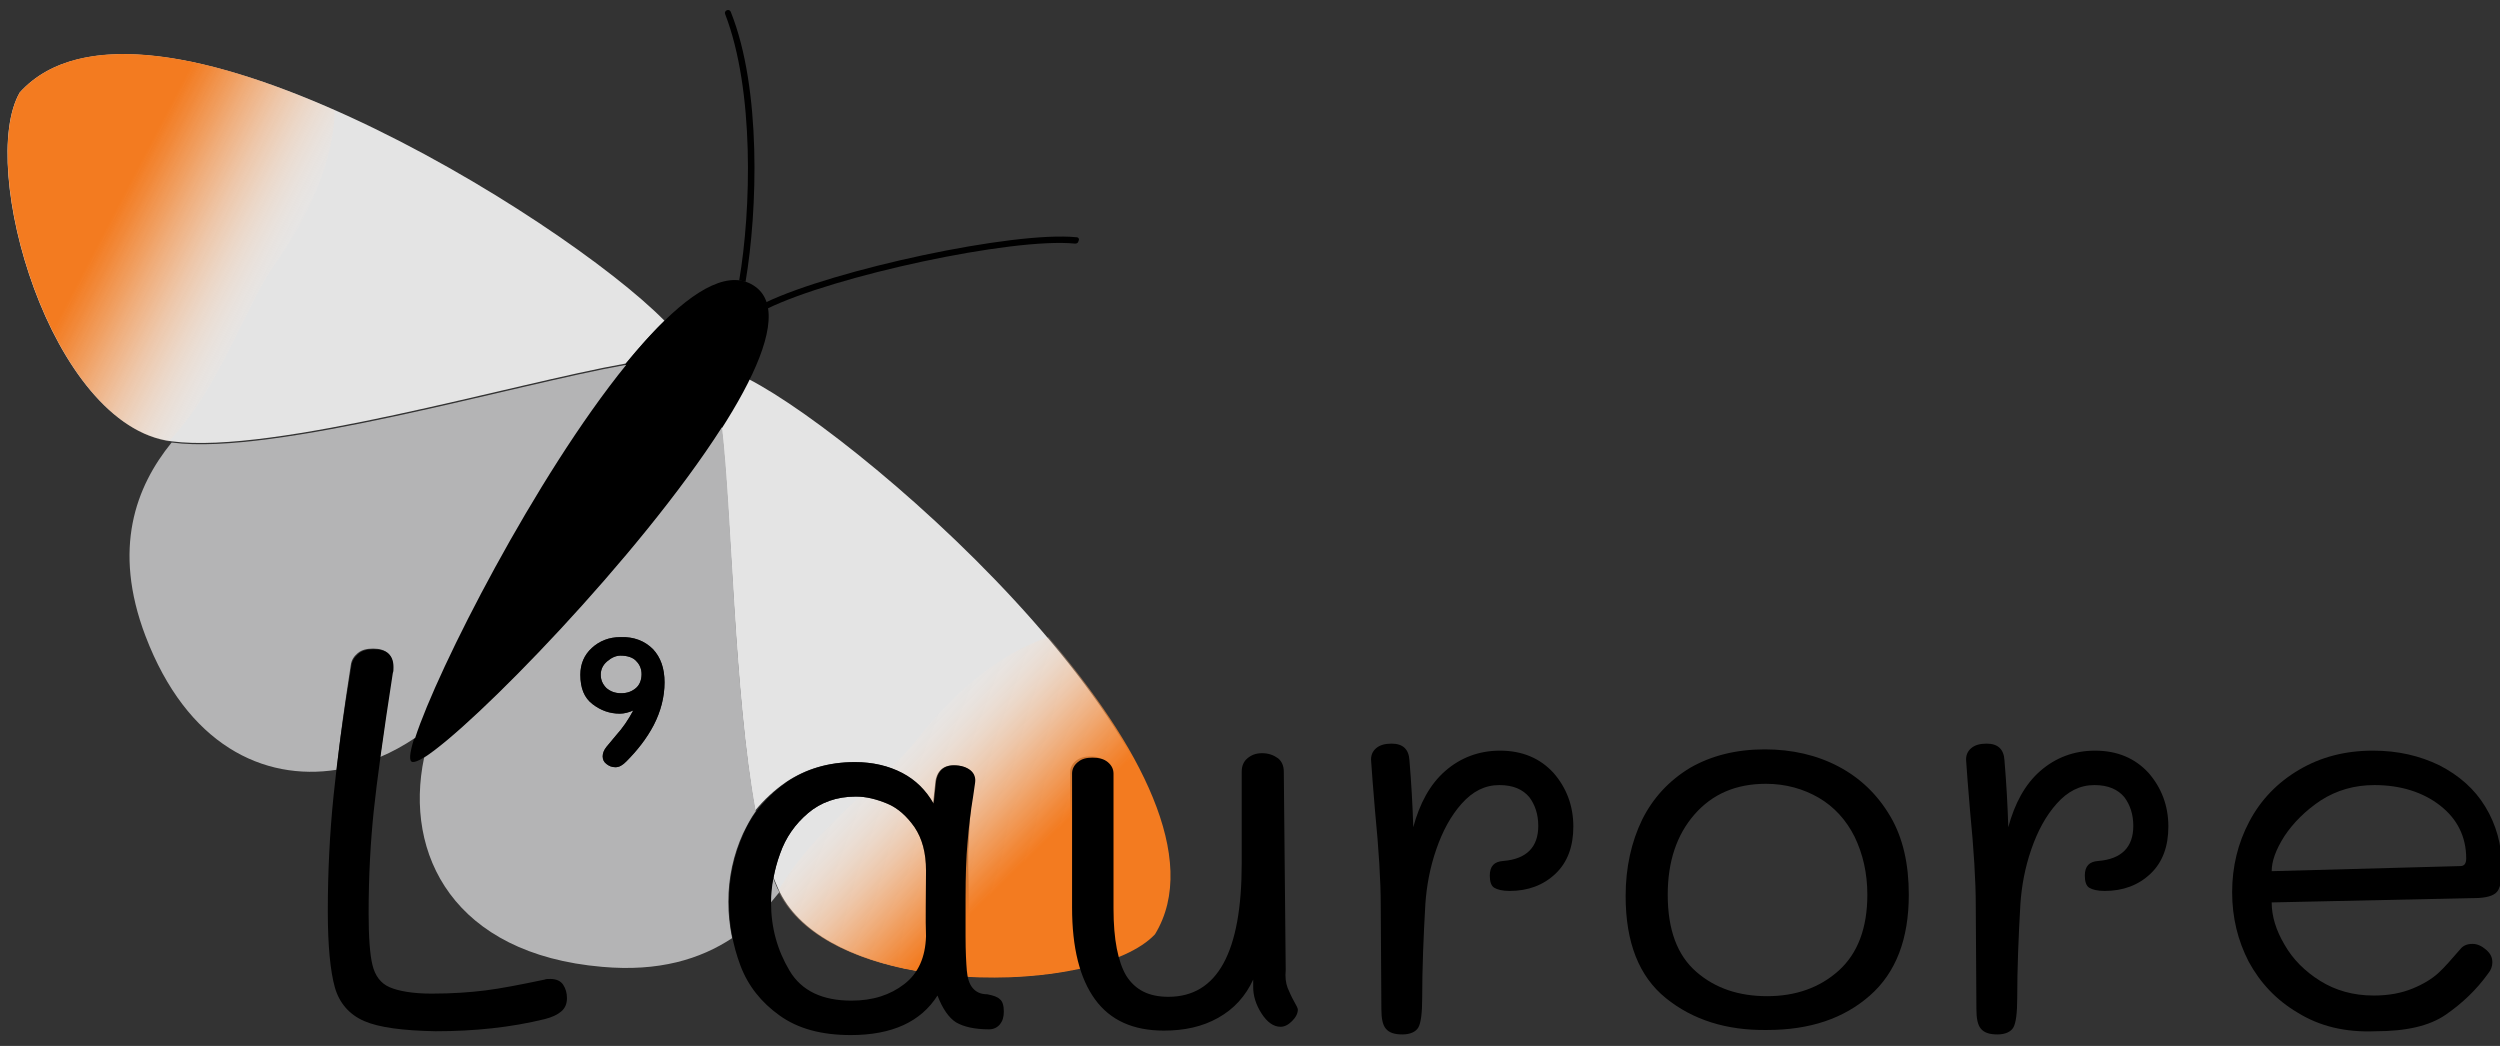 <?xml version="1.0" encoding="utf-8"?>
<!-- Generator: Adobe Illustrator 19.0.0, SVG Export Plug-In . SVG Version: 6.00 Build 0)  -->
<svg version="1.1" xmlns="http://www.w3.org/2000/svg" xmlns:xlink="http://www.w3.org/1999/xlink" x="0px" y="0px"
	 viewBox="0 0 392 164" style="enable-background:new 0 0 392 164;" xml:space="preserve">
<rect x="0" y="0" width="392" height="164" fill="#333333" stroke="none"/>
<style type="text/css">
	.st0{display:none;}
	.st1{display:inline;fill:#B4B4B5;}
	.st2{display:inline;fill:#E4E4E4;}
	.st3{display:inline;}
	.st4{display:inline;fill:url(#XMLID_48_);}
	.st5{display:inline;fill:url(#XMLID_49_);}
	.st6{fill:#E4E4E4;}
	.st7{fill:url(#XMLID_50_);}
	.st8{fill:url(#XMLID_51_);}
	.st9{fill:#B4B4B5;}
</style>
<g id="Calque_6" class="st0">
	<path id="XMLID_18_" class="st1" d="M94.4,151.6c-37.4-3.3-35-41.5-10.9-56.7s23.7-38,25.6-36.6c2,1.5,26.6,10.3,26.4,26.9
		s-1,29.6-4.7,37.1C127,129.8,122,154,94.4,151.6z"/>
	<path id="XMLID_17_" class="st1" d="M22.7,99.5c13.4,35,49.5,22.3,57.6-5s30.1-33.2,28.2-34.7s-17.2-22.8-33.1-18
		s-28.2,9-34.4,14.7S12.8,73.7,22.7,99.5z"/>
	<path id="XMLID_16_" class="st2" d="M105.6,56.3C122.9,57.6,27-12,3.1,14.5c-6.7,11.6,4.8,52.3,23.8,54.7
		C45.9,71.7,95.7,55.5,105.6,56.3z"/>
	<path id="XMLID_15_" class="st3" d="M118.2,49.6c-0.2,0-0.3-0.1-0.4-0.2c-0.1-0.2-0.1-0.5,0.1-0.7c8.3-5.4,40.2-12.5,50.9-11.4
		c0.3,0,0.5,0.3,0.4,0.5c0,0.3-0.3,0.5-0.5,0.4c-10.6-1.1-42.1,6-50.3,11.3C118.4,49.5,118.3,49.6,118.2,49.6z"/>
	<path id="XMLID_14_" class="st3" d="M115.8,47.5c0,0-0.1,0-0.1,0c-0.3-0.1-0.4-0.3-0.4-0.6c2.4-10.3,3.5-31.7-1.6-44.7
		c-0.1-0.3,0-0.5,0.3-0.6c0.3-0.1,0.5,0,0.6,0.3c5.2,13.2,4.1,34.8,1.7,45.3C116.2,47.4,116,47.5,115.8,47.5z"/>
	
		<linearGradient id="XMLID_48_" gradientUnits="userSpaceOnUse" x1="-107.736" y1="15.216" x2="-70.523" y2="43.414" gradientTransform="matrix(0.986 -0.166 0.166 0.986 106.43 -8.444)">
		<stop  offset="0.376" style="stop-color:#F37B20"/>
		<stop  offset="0.437" style="stop-color:#F37F27;stop-opacity:0.902"/>
		<stop  offset="0.523" style="stop-color:#F48A39;stop-opacity:0.763"/>
		<stop  offset="0.625" style="stop-color:#F69C58;stop-opacity:0.601"/>
		<stop  offset="0.738" style="stop-color:#F8B582;stop-opacity:0.419"/>
		<stop  offset="0.861" style="stop-color:#FBD5B8;stop-opacity:0.222"/>
		<stop  offset="0.99" style="stop-color:#FFFCFA;stop-opacity:1.582336e-002"/>
		<stop  offset="1" style="stop-color:#FFFFFF;stop-opacity:0"/>
	</linearGradient>
	<path id="XMLID_13_" class="st4" d="M3.1,14.5C-3.5,26,7.7,66.1,26.5,69.2c8.1-8.6,11.9-21.1,16.7-27.9c4.9-6.9,9.1-15.7,9.3-24
		C32.5,8.4,12.4,4.2,3.1,14.5z"/>
	<path id="XMLID_12_" class="st2" d="M112,60.2c-6.2-16.2,87.7,55.9,69.2,86.4c-9.2,9.7-51.5,10.3-59.3-7.3S115.5,69.4,112,60.2z"/>
	
		<linearGradient id="XMLID_49_" gradientUnits="userSpaceOnUse" x1="1001.518" y1="1188.914" x2="1038.732" y2="1217.111" gradientTransform="matrix(-0.122 -0.993 -0.993 0.122 1473.813 999)">
		<stop  offset="0.376" style="stop-color:#F37B20"/>
		<stop  offset="0.437" style="stop-color:#F37F27;stop-opacity:0.902"/>
		<stop  offset="0.523" style="stop-color:#F48A39;stop-opacity:0.763"/>
		<stop  offset="0.625" style="stop-color:#F69C58;stop-opacity:0.601"/>
		<stop  offset="0.738" style="stop-color:#F8B582;stop-opacity:0.419"/>
		<stop  offset="0.861" style="stop-color:#FBD5B8;stop-opacity:0.222"/>
		<stop  offset="0.99" style="stop-color:#FFFCFA;stop-opacity:1.582336e-002"/>
		<stop  offset="1" style="stop-color:#FFFFFF;stop-opacity:0"/>
	</linearGradient>
	<path id="XMLID_11_" class="st5" d="M181.1,146.5c-9.1,9.7-50.8,10.3-59.1-6.8c6-10.3,16.8-17.4,22-24c5.2-6.7,12.5-13.2,20.4-15.8
		C178.6,116.7,188.3,134.7,181.1,146.5z"/>
	<path id="XMLID_10_" class="st3" d="M118.5,45c14.2,10.6-50.6,77.2-54,74.4C61.1,116.7,103.1,33.5,118.5,45z"/>
</g>
<g id="Calque_3">
	<g id="XMLID_24_">
		<path id="XMLID_25_" class="st6" d="M123.3,122.6c3-2,6.5-3.1,10.7-3.1c2.8,0,5.3,0.6,7.4,1.7c2.1,1.1,3.7,2.7,4.9,4.8l0.3-2.8
			c0.1-2.1,1.1-3.2,2.9-3.2c1.1,0,2,0.3,2.6,0.8c0.6,0.5,0.8,1.2,0.7,1.9l-0.3,2.1c-0.4,2.4-0.5,4.9-0.6,7.4c-0.2,2.2,0,5.1,0,8.7
			v5.9c0,2.4-0.1,4.2,0,5.4c0,0.3,0,0.6,0,0.9c6.1,0.3,12.2-0.1,17.3-1.3c-0.9-2.7-1.4-5.9-1.4-9.7v-21c0-0.7,0.3-1.3,0.9-1.8
			c0.6-0.5,1.4-0.7,2.3-0.7c1,0,1.5,0.2,2.1,0.7c0.6,0.5,0.7,1.1,0.7,1.8v21.2c0,3.1,0.5,5.7,1.1,7.7c2.5-1,4.6-2.2,5.9-3.6
			c15.1-24.8-44.2-77.1-63.5-87c-1.1,2.4-2.6,4.9-4.2,7.5c1.6,13.8,2,41.8,5.3,60.2C119.8,125.4,121.4,123.9,123.3,122.6z"/>
		<path id="XMLID_26_" class="st6" d="M145.2,136.5c0-2.8-0.6-5-1.8-6.8c-1.2-1.7-2.6-3-4.3-3.7s-3.3-1.1-4.9-1.1
			c-3,0-5.5,0.9-7.5,2.6c-2,1.7-3.5,3.8-4.4,6.4c-0.5,1.2-0.8,2.5-1,3.7c0.2,0.6,0.5,1.2,0.7,1.7c3.1,7,11.8,11.2,21.7,12.9
			c1-1.5,1.5-3.3,1.5-5.4C145.1,144.1,145.2,140.7,145.2,136.5z"/>
	</g>
	<path id="XMLID_8_" class="st6" d="M104.2,50.3C88.4,34.2,22.4-6.8,3.1,14.5c-6.7,11.6,4.8,52.3,23.8,54.7
		c16,2.1,53.7-9.1,71.2-12.2C100.2,54.5,102.2,52.2,104.2,50.3z"/>
	
		<linearGradient id="XMLID_50_" gradientUnits="userSpaceOnUse" x1="-107.736" y1="15.216" x2="-70.523" y2="43.414" gradientTransform="matrix(0.986 -0.166 0.166 0.986 106.43 -8.444)">
		<stop  offset="0.376" style="stop-color:#F37B20"/>
		<stop  offset="0.437" style="stop-color:#F37F27;stop-opacity:0.902"/>
		<stop  offset="0.523" style="stop-color:#F48A39;stop-opacity:0.763"/>
		<stop  offset="0.625" style="stop-color:#F69C58;stop-opacity:0.601"/>
		<stop  offset="0.738" style="stop-color:#F8B582;stop-opacity:0.419"/>
		<stop  offset="0.861" style="stop-color:#FBD5B8;stop-opacity:0.222"/>
		<stop  offset="0.99" style="stop-color:#FFFCFA;stop-opacity:1.582336e-002"/>
		<stop  offset="1" style="stop-color:#FFFFFF;stop-opacity:0"/>
	</linearGradient>
	<path id="XMLID_4_" class="st7" d="M3.1,14.5C-3.5,26,7.7,66.1,26.5,69.2c8.1-8.6,11.9-21.1,16.7-27.9c4.9-6.9,9.1-15.7,9.3-24
		C32.5,8.4,12.4,4.2,3.1,14.5z"/>
	
		<linearGradient id="XMLID_51_" gradientUnits="userSpaceOnUse" x1="1001.518" y1="1188.914" x2="1038.732" y2="1217.111" gradientTransform="matrix(-0.122 -0.993 -0.993 0.122 1473.813 999)">
		<stop  offset="0.376" style="stop-color:#F37B20"/>
		<stop  offset="0.437" style="stop-color:#F37F27;stop-opacity:0.902"/>
		<stop  offset="0.523" style="stop-color:#F48A39;stop-opacity:0.763"/>
		<stop  offset="0.625" style="stop-color:#F69C58;stop-opacity:0.601"/>
		<stop  offset="0.738" style="stop-color:#F8B582;stop-opacity:0.419"/>
		<stop  offset="0.861" style="stop-color:#FBD5B8;stop-opacity:0.222"/>
		<stop  offset="0.99" style="stop-color:#FFFCFA;stop-opacity:1.582336e-002"/>
		<stop  offset="1" style="stop-color:#FFFFFF;stop-opacity:0"/>
	</linearGradient>
	<path id="XMLID_2_" class="st8" d="M181.1,146.5c-9.1,9.7-50.8,10.3-59.1-6.8c6-10.3,16.8-17.4,22-24c5.2-6.7,12.5-13.2,20.4-15.8
		C178.6,116.7,188.3,134.7,181.1,146.5z"/>
	<path id="XMLID_1_" d="M118.5,45c14.2,10.6-50.6,77.2-54,74.4C61.1,116.7,103.1,33.5,118.5,45z"/>
	<path id="XMLID_20_" d="M115.9,44c0.3,0,0.7,0.1,1,0.2c1.9-11.2,2.5-30.3-2.3-42.3c-0.1-0.3-0.4-0.4-0.6-0.3
		c-0.3,0.1-0.4,0.4-0.3,0.6C118.3,14.1,117.8,32.9,115.9,44z"/>
	<path id="XMLID_7_" d="M168.8,37.2c-9.9-1-38,5.1-48.7,10.2c0.1,0.3,0.2,0.6,0.2,1c10.4-5.1,38.4-11.2,48.3-10.2
		c0.3,0,0.5-0.2,0.5-0.4C169.3,37.5,169.1,37.2,168.8,37.2z"/>
	<path id="XMLID_5_" class="st9" d="M55,104.3c0.1-0.8,0.5-1.4,1.1-1.9c0.6-0.5,1.4-0.7,2.4-0.7c2,0,3.1,0.9,3.1,2.8
		c0,0.4,0,0.7-0.1,0.9c-0.8,5.1-1.4,9.5-1.9,13.3c1.9-0.8,3.7-1.8,5.5-3c3.5-10.8,18.9-41,33.1-58.5c-17.5,3.1-55.2,14.3-71.2,12.2
		c0,0-0.1,0-0.1,0c-5.6,6.9-9.3,16.6-4.1,30.3c6.5,17.1,18.5,22.8,30,21C53.3,115.6,54.1,110.2,55,104.3z"/>
	<g id="XMLID_3_">
		<path id="XMLID_23_" class="st9" d="M97.3,102.8c-0.7,0-1.4,0.3-2.1,0.9c-0.7,0.6-1,1.3-1,2.1c0,0.9,0.3,1.5,0.9,2.1
			c0.6,0.5,1.3,0.8,2.3,0.8c1,0,1.7-0.3,2.3-0.8c0.6-0.5,0.9-1.3,0.9-2.2c0-0.8-0.3-1.5-0.8-2C99.3,103.1,98.4,102.8,97.3,102.8z"/>
		<path id="XMLID_19_" class="st9" d="M114.2,141.4c0-3.8,0.8-7.4,2.3-10.7c0.6-1.2,1.2-2.4,2-3.5c-3.4-18.4-3.7-46.5-5.3-60.2
			c-12.9,20.2-39.1,47-46.7,51.8c-3.2,15.2,4.7,30.8,27.9,32.8c8.9,0.8,15.4-1.2,20.4-4.5C114.4,145.2,114.2,143.3,114.2,141.4z
			 M102.5,113.7c-1.1,2.1-2.6,4-4.3,5.7c-0.6,0.6-1.1,0.9-1.7,0.9c-0.6,0-1-0.2-1.4-0.5c-0.4-0.3-0.6-0.7-0.6-1.2
			c0-0.5,0.2-1,0.6-1.5c0.1-0.1,0.6-0.7,1.5-1.8c1-1.1,1.9-2.4,2.7-3.9c-0.7,0.3-1.4,0.5-2.1,0.5c-1.6,0-3-0.5-4.3-1.5
			c-1.3-1-1.9-2.5-1.9-4.6c0-1.7,0.6-3.1,1.8-4.2c1.2-1.1,2.7-1.7,4.5-1.7c2.2,0,3.8,0.6,5.1,1.9c1.2,1.3,1.8,3,1.8,5.2
			C104.2,109.3,103.6,111.5,102.5,113.7z"/>
		<path id="XMLID_9_" class="st9" d="M121.9,139.3c-0.2-0.5-0.5-1.1-0.7-1.7c-0.2,1.3-0.4,2.6-0.4,3.9c0,0,0,0.1,0,0.1
			c0.5-0.6,0.9-1.1,1.4-1.7C122.1,139.6,122,139.5,121.9,139.3z"/>
	</g>
</g>
<g id="Calque_1">
	<g id="XMLID_27_">
		<path id="XMLID_28_" d="M57.1,160.1c-2.3-1-3.9-2.8-4.6-5.3c-0.7-2.5-1.1-6.5-1.1-11.9c0-6.2,0.3-12.2,0.9-18.1
			c0.6-5.9,1.5-12.7,2.8-20.4c0.1-0.8,0.5-1.4,1.1-1.9c0.6-0.5,1.4-0.7,2.4-0.7c2,0,3.1,0.9,3.1,2.8c0,0.4,0,0.7-0.1,0.9
			c-1.5,9.7-2.5,16.9-3,21.7c-0.5,4.8-0.8,10.2-0.8,16c0,3.7,0.2,6.5,0.6,8.1c0.4,1.7,1.3,2.9,2.7,3.5s3.6,1,6.6,1
			c3.2,0,6-0.2,8.4-0.5c2.4-0.3,5.5-0.9,9.3-1.7c0.2-0.1,0.5-0.1,0.9-0.1c0.9,0,1.6,0.3,2,0.9c0.4,0.6,0.6,1.3,0.6,2.1
			c0,0.9-0.3,1.6-0.9,2.1c-0.6,0.5-1.4,0.9-2.6,1.2c-5.3,1.3-11,1.9-17.1,1.9C63.1,161.6,59.4,161.1,57.1,160.1z"/>
		<path id="XMLID_30_" d="M102.4,101.8c1.2,1.3,1.8,3,1.8,5.2c0,2.3-0.6,4.6-1.7,6.7c-1.1,2.1-2.6,4-4.3,5.7
			c-0.6,0.6-1.1,0.9-1.7,0.9c-0.6,0-1-0.2-1.4-0.5c-0.4-0.3-0.6-0.7-0.6-1.2c0-0.5,0.2-1,0.6-1.5c0.1-0.1,0.6-0.7,1.5-1.8
			c1-1.1,1.9-2.4,2.7-3.9c-0.7,0.3-1.4,0.5-2.1,0.5c-1.6,0-3-0.5-4.3-1.5c-1.3-1-1.9-2.5-1.9-4.6c0-1.7,0.6-3.1,1.8-4.2
			c1.2-1.1,2.7-1.7,4.5-1.7C99.4,99.8,101.1,100.5,102.4,101.8z M95.1,107.9c0.6,0.5,1.3,0.8,2.3,0.8c1,0,1.7-0.3,2.3-0.8
			c0.6-0.5,0.9-1.3,0.9-2.2c0-0.8-0.3-1.5-0.8-2c-0.5-0.6-1.4-0.9-2.5-0.9c-0.7,0-1.4,0.3-2.1,0.9c-0.7,0.6-1,1.3-1,2.1
			C94.2,106.6,94.5,107.3,95.1,107.9z"/>
		<path id="XMLID_33_" d="M156.8,156.7c0.4,0.3,0.6,1,0.6,1.9c0,0.9-0.2,1.5-0.6,2c-0.4,0.5-1,0.8-1.7,0.8c-2.3,0-4-0.4-5.2-1.1
			c-1.1-0.7-2.1-2.1-2.9-4.2c-2.6,4.1-7.1,6.2-13.6,6.2c-4.6,0-8.3-1-11.2-3.1c-2.8-2-4.9-4.6-6.1-7.8s-1.8-6.5-1.8-10
			c0-3.8,0.8-7.4,2.3-10.7c1.5-3.4,3.8-6,6.8-8.1c3-2,6.5-3.1,10.7-3.1c2.8,0,5.3,0.6,7.4,1.7c2.1,1.1,3.7,2.7,4.9,4.8l0.3-2.8
			c0.1-2.1,1.1-3.2,2.9-3.2c1.1,0,2,0.3,2.6,0.8c0.6,0.5,0.8,1.2,0.7,1.9l-0.3,2.1c-0.4,2.4-0.7,4.9-0.9,7.4
			c-0.2,2.2-0.3,5.1-0.3,8.7v5.9c0,2.4,0.1,4.2,0.2,5.4c0.1,1.2,0.4,2.1,0.9,2.7c0.5,0.6,1.2,1,2.3,1
			C155.8,156.1,156.4,156.3,156.8,156.7z M145.2,136.5c0-2.8-0.6-5-1.8-6.8c-1.2-1.7-2.6-3-4.3-3.7s-3.3-1.1-4.9-1.1
			c-3,0-5.5,0.9-7.5,2.6c-2,1.7-3.5,3.8-4.4,6.4c-0.9,2.6-1.4,5.1-1.4,7.6c0,4,1,7.5,2.9,10.7s5.2,4.7,9.7,4.7
			c3.4,0,6.1-0.9,8.3-2.6c2.2-1.7,3.3-4.2,3.4-7.5C145.1,144.1,145.2,140.7,145.2,136.5z"/>
		<path id="XMLID_36_" d="M201.9,154.9c0.3,0.7,0.6,1.4,1,2.1c0.4,0.7,0.6,1.1,0.6,1.3c0,0.6-0.3,1.2-0.9,1.8
			c-0.6,0.6-1.2,0.9-1.8,0.9c-1.1,0-2.1-0.7-3-2.1c-0.9-1.4-1.3-2.8-1.3-4.1v-1.2c-1.2,2.6-3,4.6-5.5,6s-5.3,2-8.5,2
			c-4.8,0-8.4-1.6-10.8-4.9c-2.4-3.3-3.6-8.1-3.6-14.4v-21c0-0.7,0.3-1.3,0.9-1.8c0.6-0.5,1.3-0.7,2.3-0.7c1,0,1.8,0.2,2.4,0.7
			c0.6,0.5,0.9,1.1,0.9,1.8v21.2c0,4.8,0.7,8.3,2,10.5c1.4,2.2,3.5,3.3,6.6,3.3c7.7,0,11.5-7,11.5-20.9V121c0-0.9,0.3-1.6,0.9-2.1
			c0.6-0.5,1.3-0.8,2.3-0.8c1,0,1.8,0.3,2.5,0.8c0.6,0.5,0.9,1.2,0.9,2.1l0.3,31.1C201.5,153.2,201.6,154.1,201.9,154.9z"/>
		<path id="XMLID_38_" d="M243.6,121.2c2,2.3,3.1,5.1,3.1,8.4c0,3.1-0.9,5.6-2.8,7.4c-1.9,1.8-4.3,2.7-7.2,2.7
			c-1.1,0-1.9-0.2-2.4-0.5s-0.7-1-0.7-1.9c0-1.5,0.7-2.2,2.1-2.3c3.7-0.3,5.5-2.2,5.5-5.5c0-1.8-0.5-3.3-1.4-4.5
			c-1-1.2-2.5-1.9-4.7-1.9c-2.3,0-4.2,1-5.9,2.9c-1.7,1.9-3,4.3-4,7.2c-1,2.9-1.5,5.7-1.7,8.5c-0.3,5.2-0.5,10.2-0.5,14.8
			c0,2.3-0.2,3.9-0.6,4.6c-0.4,0.7-1.3,1.1-2.5,1.1c-1.3,0-2.1-0.3-2.6-0.9s-0.7-1.6-0.7-3.1l-0.1-16.3c0-3.7-0.3-8.7-0.9-14.8
			c-0.3-3.6-0.5-6.1-0.6-7.7c-0.1-0.9,0.2-1.6,0.8-2.1c0.6-0.5,1.4-0.7,2.4-0.7c1.8,0,2.7,0.9,2.8,2.6c0.3,3.6,0.5,7.1,0.6,10.5
			c1-3.7,2.6-6.7,5-8.8s5.3-3.2,8.6-3.2C238.7,117.7,241.5,118.9,243.6,121.2z"/>
		<path id="XMLID_40_" d="M261.2,156.5c-4.2-3.4-6.3-8.7-6.3-16c0-4.5,0.9-8.5,2.6-12c1.7-3.4,4.2-6.1,7.5-8.1
			c3.3-1.9,7.2-2.9,11.7-2.9c4.3,0,8.2,0.9,11.6,2.7c3.4,1.8,6.1,4.4,8.1,7.8c2,3.4,2.9,7.5,2.9,12.3c0,6.9-2,12.2-6.1,15.8
			c-4.1,3.6-9.4,5.4-16.1,5.4C270.7,161.6,265.4,159.9,261.2,156.5z M288.3,152.2c3-2.7,4.5-6.7,4.5-11.9c0-3.4-0.7-6.4-2-9.1
			c-1.3-2.6-3.2-4.7-5.6-6.1c-2.4-1.4-5.2-2.2-8.3-2.2c-4.7,0-8.4,1.6-11.2,4.8c-2.8,3.2-4.2,7.4-4.2,12.6c0,5.5,1.5,9.5,4.5,12.1
			c3,2.6,6.7,3.8,11.1,3.8C281.5,156.2,285.3,154.9,288.3,152.2z"/>
		<path id="XMLID_43_" d="M336.9,121.2c2,2.3,3.1,5.1,3.1,8.4c0,3.1-0.9,5.6-2.8,7.4c-1.9,1.8-4.3,2.7-7.2,2.7
			c-1.1,0-1.9-0.2-2.4-0.5s-0.7-1-0.7-1.9c0-1.5,0.7-2.2,2.1-2.3c3.7-0.3,5.5-2.2,5.5-5.5c0-1.8-0.5-3.3-1.4-4.5
			c-1-1.2-2.5-1.9-4.7-1.9c-2.3,0-4.2,1-5.9,2.9c-1.7,1.9-3,4.3-4,7.2c-1,2.9-1.5,5.7-1.7,8.5c-0.3,5.2-0.5,10.2-0.5,14.8
			c0,2.3-0.2,3.9-0.6,4.6c-0.4,0.7-1.3,1.1-2.5,1.1c-1.3,0-2.1-0.3-2.6-0.9s-0.7-1.6-0.7-3.1l-0.1-16.3c0-3.7-0.3-8.7-0.9-14.8
			c-0.3-3.6-0.5-6.1-0.6-7.7c-0.1-0.9,0.2-1.6,0.8-2.1c0.6-0.5,1.4-0.7,2.4-0.7c1.8,0,2.7,0.9,2.8,2.6c0.3,3.6,0.5,7.1,0.6,10.5
			c1-3.7,2.6-6.7,5-8.8s5.3-3.2,8.6-3.2C332,117.7,334.8,118.9,336.9,121.2z"/>
		<path id="XMLID_45_" d="M360.3,158.8c-3.4-2-5.9-4.7-7.7-8c-1.7-3.3-2.6-6.9-2.6-10.9c0-4,0.9-7.7,2.7-11.1
			c1.8-3.4,4.4-6.1,7.8-8.1c3.4-2,7.2-3,11.6-3c3.9,0,7.3,0.8,10.4,2.3c3.1,1.6,5.5,3.7,7.2,6.5s2.6,6,2.6,9.5
			c0,1.7-0.2,2.9-0.6,3.6c-0.4,0.7-1.4,1.1-3,1.2l-32.5,0.7c0,2.2,0.7,4.4,2,6.6c1.3,2.3,3.2,4.2,5.6,5.7c2.4,1.5,5.2,2.3,8.4,2.3
			c2.4,0,4.4-0.4,6.1-1.1c1.7-0.7,3-1.5,4-2.4c1-0.9,2.1-2.2,3.5-3.8c0.4-0.5,1-0.8,1.9-0.8c0.7,0,1.4,0.3,2.1,0.9
			c0.7,0.6,1,1.2,1,2c0,0.6-0.2,1.2-0.7,1.8c-1.8,2.5-4,4.6-6.6,6.4c-2.6,1.8-6.3,2.6-11,2.6C367.7,161.9,363.7,160.9,360.3,158.8z
			 M385.8,135.8c0.6,0,0.9-0.4,0.9-1.2c0-3.4-1.4-6.2-4.1-8.3s-6.2-3.2-10.3-3.2c-3.1,0-5.9,0.8-8.4,2.4c-2.4,1.6-4.3,3.5-5.7,5.6
			c-1.4,2.2-2,4-2,5.5L385.8,135.8z"/>
	</g>
</g>
</svg>

